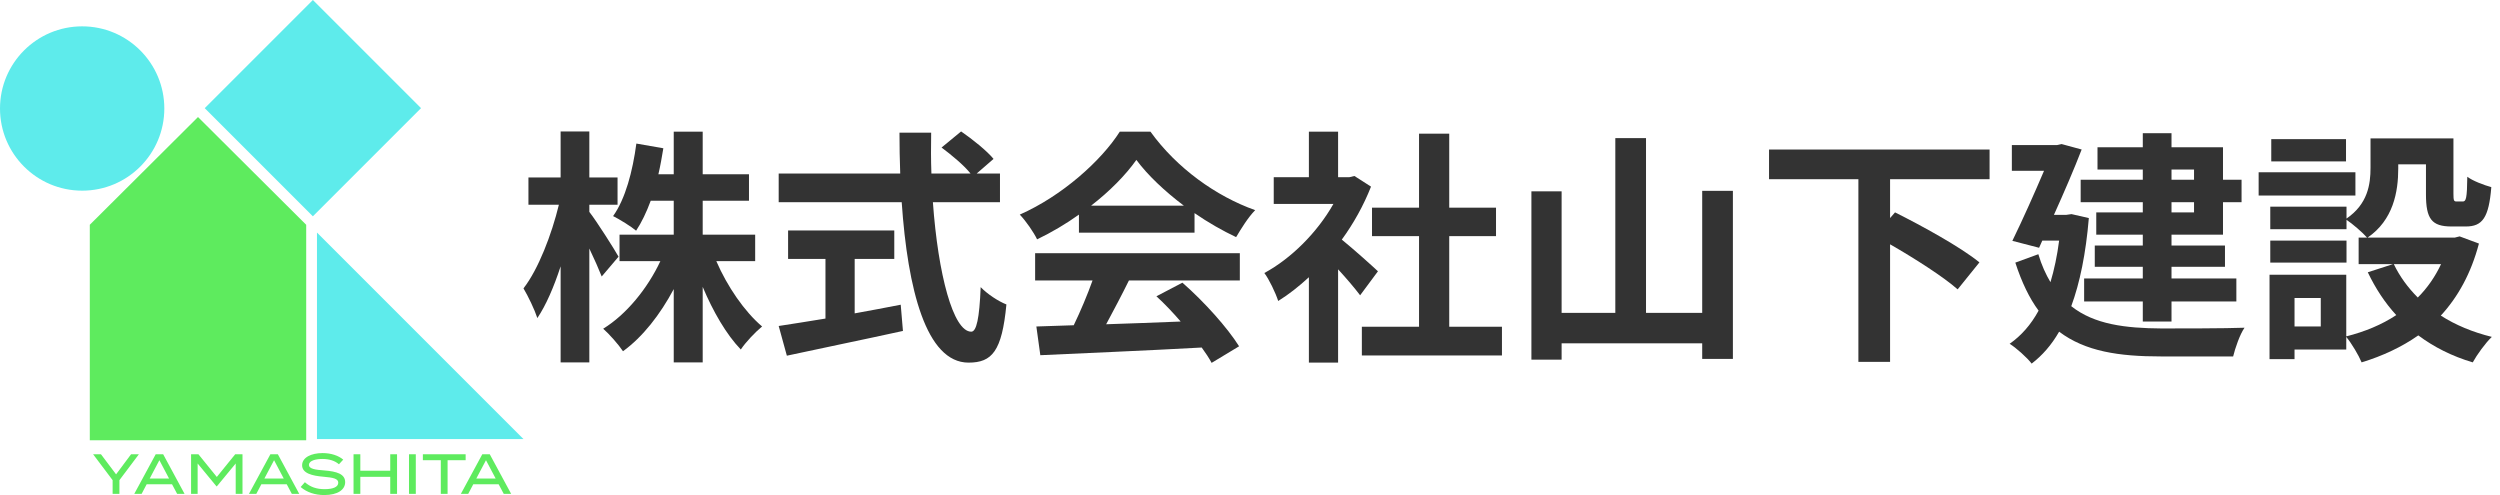 <svg width="303" height="60" viewBox="0 0 303 60" fill="none" xmlns="http://www.w3.org/2000/svg">
<rect x="37.921" width="18.538" height="18.538" transform="rotate(45 37.921 0)" fill="#5EEBEB"/>
<path d="M38.417 28.187V53.217H63.447L38.417 28.187Z" fill="#5EEBEB"/>
<circle cx="9.958" cy="13.151" r="9.958" fill="#5EEBEB"/>
<path fill-rule="evenodd" clip-rule="evenodd" d="M37.111 27.244L23.997 14.185L10.883 27.244V53.363H37.111V27.244Z" fill="#5EEB5E"/>
<path d="M11.285 55.057L13.65 58.197V59.856H14.473V58.197L16.831 55.057H15.885L14.068 57.491L12.238 55.057H11.285Z" fill="#5EEB5E"/>
<path d="M21.47 59.856H22.368L19.776 55.057H18.871L16.273 59.856H17.164L17.774 58.697H20.853L21.47 59.856ZM18.144 57.998L19.317 55.777L20.489 57.998H18.144Z" fill="#5EEB5E"/>
<path d="M28.506 55.057L26.277 57.806L24.049 55.057H23.158V59.856H23.953V56.174L26.236 58.944H26.284L28.567 56.174V59.856H29.39V55.057H28.506Z" fill="#5EEB5E"/>
<path d="M35.37 59.856H36.268L33.676 55.057H32.771L30.173 59.856H31.064L31.674 58.697H34.753L35.37 59.856ZM32.044 57.998L33.217 55.777L34.389 57.998H32.044Z" fill="#5EEB5E"/>
<path d="M39.297 57.017C38.248 56.935 37.446 56.846 37.446 56.339C37.446 55.804 38.351 55.619 39.112 55.626C39.907 55.633 40.586 55.838 41.079 56.27L41.6 55.708C41.025 55.221 40.14 54.913 39.098 54.913C37.72 54.913 36.616 55.441 36.616 56.394C36.616 57.374 37.864 57.669 39.187 57.779C40.394 57.881 40.997 58.012 40.997 58.505C40.997 59.006 40.407 59.287 39.338 59.287C38.371 59.287 37.603 59.026 36.952 58.444L36.438 59.026C37.185 59.671 38.179 60 39.304 60C40.935 60 41.834 59.349 41.834 58.437C41.834 57.436 40.791 57.134 39.297 57.017Z" fill="#5EEB5E"/>
<path d="M47.299 55.057V57.052H43.672V55.057H42.849V59.856H43.672V57.792H47.299V59.856H48.122V55.057H47.299Z" fill="#5EEB5E"/>
<path d="M50.395 59.856V55.057H49.572V59.856H50.395Z" fill="#5EEB5E"/>
<path d="M56.435 55.057H51.252V55.777H53.425V59.856H54.248V55.777H56.435V55.057Z" fill="#5EEB5E"/>
<path d="M61.054 59.856H61.952L59.36 55.057H58.455L55.857 59.856H56.748L57.358 58.697H60.437L61.054 59.856ZM57.728 57.998L58.901 55.777L60.073 57.998H57.728Z" fill="#5EEB5E"/>
<path d="M74.967 31.11C74.487 30.24 72.297 26.79 71.427 25.68V24.81H74.847V21.51H71.427V15.93H67.947V21.51H64.047V24.81H67.737C66.867 28.41 65.247 32.64 63.447 34.95C64.017 35.91 64.797 37.53 65.127 38.55C66.177 36.99 67.137 34.77 67.947 32.28V43.92H71.427V30.12C72.027 31.38 72.597 32.67 72.927 33.51L74.967 31.11ZM91.527 31.65V28.44H85.167V24.33H90.777V21.12H85.167V15.96H81.657V21.12H79.797C80.037 20.1 80.217 19.05 80.397 17.97L77.127 17.4C76.677 20.76 75.807 24.09 74.307 26.19C75.087 26.58 76.497 27.45 77.097 27.96C77.757 26.97 78.357 25.71 78.867 24.33H81.657V28.44H75.087V31.65H80.037C78.477 34.98 75.897 38.13 73.107 39.84C73.857 40.5 74.967 41.76 75.507 42.57C77.907 40.83 80.007 38.13 81.657 35.04V43.92H85.167V34.77C86.427 37.77 88.047 40.56 89.787 42.36C90.357 41.49 91.557 40.23 92.367 39.57C90.237 37.77 88.137 34.71 86.817 31.65H91.527Z" fill="#333333"/>
<path d="M103.587 31.38H108.387V27.93H95.517V31.38H100.047V38.61C97.887 38.97 95.907 39.27 94.377 39.51L95.367 43.11C99.237 42.27 104.517 41.19 109.437 40.11L109.167 36.93C107.337 37.29 105.417 37.65 103.587 37.98V31.38ZM121.197 24.51V21.03H118.377L120.417 19.26C119.607 18.27 117.837 16.86 116.487 15.93L114.117 17.88C115.317 18.78 116.817 20.01 117.627 21.03H112.887C112.827 19.41 112.827 17.73 112.857 16.08H109.017C109.017 17.73 109.047 19.41 109.107 21.03H94.377V24.51H109.287C110.007 35.07 112.257 43.95 117.387 43.95C120.237 43.95 121.437 42.57 121.977 36.9C120.987 36.51 119.667 35.64 118.857 34.8C118.707 38.61 118.347 40.2 117.717 40.2C115.527 40.2 113.697 33.27 113.067 24.51H121.197Z" fill="#333333"/>
<path d="M132.237 24.93C134.517 23.16 136.437 21.21 137.727 19.38C139.107 21.24 141.177 23.19 143.487 24.93H132.237ZM130.767 28.2H144.777V25.83C146.427 26.97 148.167 27.96 149.817 28.74C150.447 27.69 151.227 26.4 152.127 25.47C147.387 23.79 142.617 20.37 139.437 15.96H135.717C133.467 19.5 128.697 23.76 123.597 26.01C124.347 26.79 125.277 28.14 125.697 29.01C127.437 28.17 129.177 27.15 130.767 26.01V28.2ZM125.457 33.99H132.417C131.787 35.76 130.947 37.74 130.137 39.42L125.607 39.57L126.087 43.05C131.187 42.81 138.597 42.51 145.647 42.12C146.127 42.78 146.547 43.41 146.847 43.98L150.177 41.97C148.767 39.72 145.977 36.6 143.307 34.26L140.157 35.91C141.147 36.81 142.167 37.89 143.097 38.97C140.037 39.09 136.947 39.21 134.067 39.3C134.967 37.62 135.957 35.76 136.827 33.99H150.267V30.69H125.457V33.99Z" fill="#333333"/>
<path d="M167.007 32.88C166.377 32.28 164.067 30.21 162.627 29.04C164.067 27.06 165.267 24.9 166.167 22.62L164.157 21.33L163.527 21.48H162.177V15.96H158.637V21.48H154.377V24.72H161.607C159.657 28.17 156.507 31.32 153.237 33.09C153.777 33.78 154.617 35.52 154.917 36.48C156.177 35.7 157.437 34.71 158.637 33.6V43.95H162.177V32.64C163.197 33.75 164.217 34.95 164.847 35.79L167.007 32.88ZM175.647 39.6V28.62H181.317V25.17H175.647V16.2H171.987V25.17H166.287V28.62H171.987V39.6H165.057V43.08H182.037V39.6H175.647Z" fill="#333333"/>
<path d="M206.307 23.13V37.92H199.497V16.74H195.777V37.92H189.267V23.19H185.607V43.59H189.267V41.61H206.307V43.5H210.027V23.13H206.307Z" fill="#333333"/>
<path d="M241.137 21.72V18.12H214.407V21.72H225.237V43.86H229.077V29.61C232.107 31.35 235.527 33.54 237.267 35.07L239.907 31.8C237.627 29.94 232.917 27.36 229.677 25.74L229.077 26.43V21.72H241.137Z" fill="#333333"/>
<path d="M265.917 20.55V21.78H263.187V20.55H265.917ZM265.917 25.74H263.187V24.51H265.917V25.74ZM259.707 21.78H252.177V24.51H259.707V25.74H254.067V28.44H259.707V29.76H253.887V32.34H259.707V33.75H252.597V36.54H259.707V38.97H263.187V36.54H271.047V33.75H263.187V32.34H269.667V29.76H263.187V28.44H269.427V24.51H271.677V21.78H269.427V17.85H263.187V16.14H259.707V17.85H254.217V20.55H259.707V21.78ZM251.067 25.95L250.437 26.04H248.937C250.167 23.31 251.397 20.46 252.297 18.12L249.867 17.46L249.327 17.58H243.837V20.7H247.737C246.627 23.31 245.187 26.55 243.897 29.19L247.137 30.03L247.527 29.16H249.567C249.327 31.02 248.967 32.7 248.517 34.2C247.947 33.24 247.437 32.13 247.047 30.81L244.257 31.83C245.037 34.23 245.967 36.15 247.077 37.65C246.147 39.36 244.977 40.68 243.567 41.67C244.317 42.12 245.697 43.35 246.237 44.07C247.527 43.08 248.637 41.82 249.567 40.2C252.747 42.6 256.827 43.2 261.897 43.2H270.657C270.897 42.21 271.467 40.53 272.037 39.72C269.847 39.81 263.757 39.81 261.987 39.81C257.607 39.78 253.827 39.33 251.037 37.11C252.087 34.26 252.807 30.72 253.167 26.43L251.067 25.95Z" fill="#333333"/>
<path d="M284.337 16.86H275.277V19.56H284.337V16.86ZM285.477 20.88H273.747V23.7H285.477V20.88ZM284.397 29.16H275.157V31.83H284.397V29.16ZM295.857 32.01C295.137 33.54 294.207 34.89 293.037 36.06C291.837 34.86 290.847 33.51 290.127 32.01H295.857ZM281.277 39.57H278.097V36.12H281.277V39.57ZM298.107 28.65L297.507 28.8H286.947C290.067 26.67 290.667 23.25 290.667 20.43V19.92H294.027V23.55C294.027 26.52 294.717 27.45 297.117 27.45H298.857C300.867 27.45 301.647 26.4 301.947 22.68C301.077 22.44 299.697 21.93 299.037 21.42C299.007 24.03 298.887 24.42 298.497 24.42H297.747C297.417 24.42 297.357 24.33 297.357 23.49V16.77H287.307V20.34C287.307 22.35 286.977 24.72 284.397 26.49V25.05H275.157V27.78H284.397V26.64C285.117 27.12 286.377 28.2 286.887 28.8H285.867V32.01H290.037L286.977 33C287.907 34.95 289.047 36.69 290.427 38.19C288.657 39.36 286.617 40.2 284.367 40.77V33.3H275.067V43.53H278.097V42.36H284.367V40.83C285.027 41.64 285.867 43.05 286.227 43.92C288.777 43.14 291.087 42.06 293.097 40.65C294.987 42.06 297.177 43.17 299.697 43.92C300.207 42.99 301.227 41.58 302.007 40.83C299.697 40.26 297.597 39.39 295.827 38.25C297.897 36 299.487 33.15 300.447 29.52L298.107 28.65Z" fill="#333333"/>
</svg>
